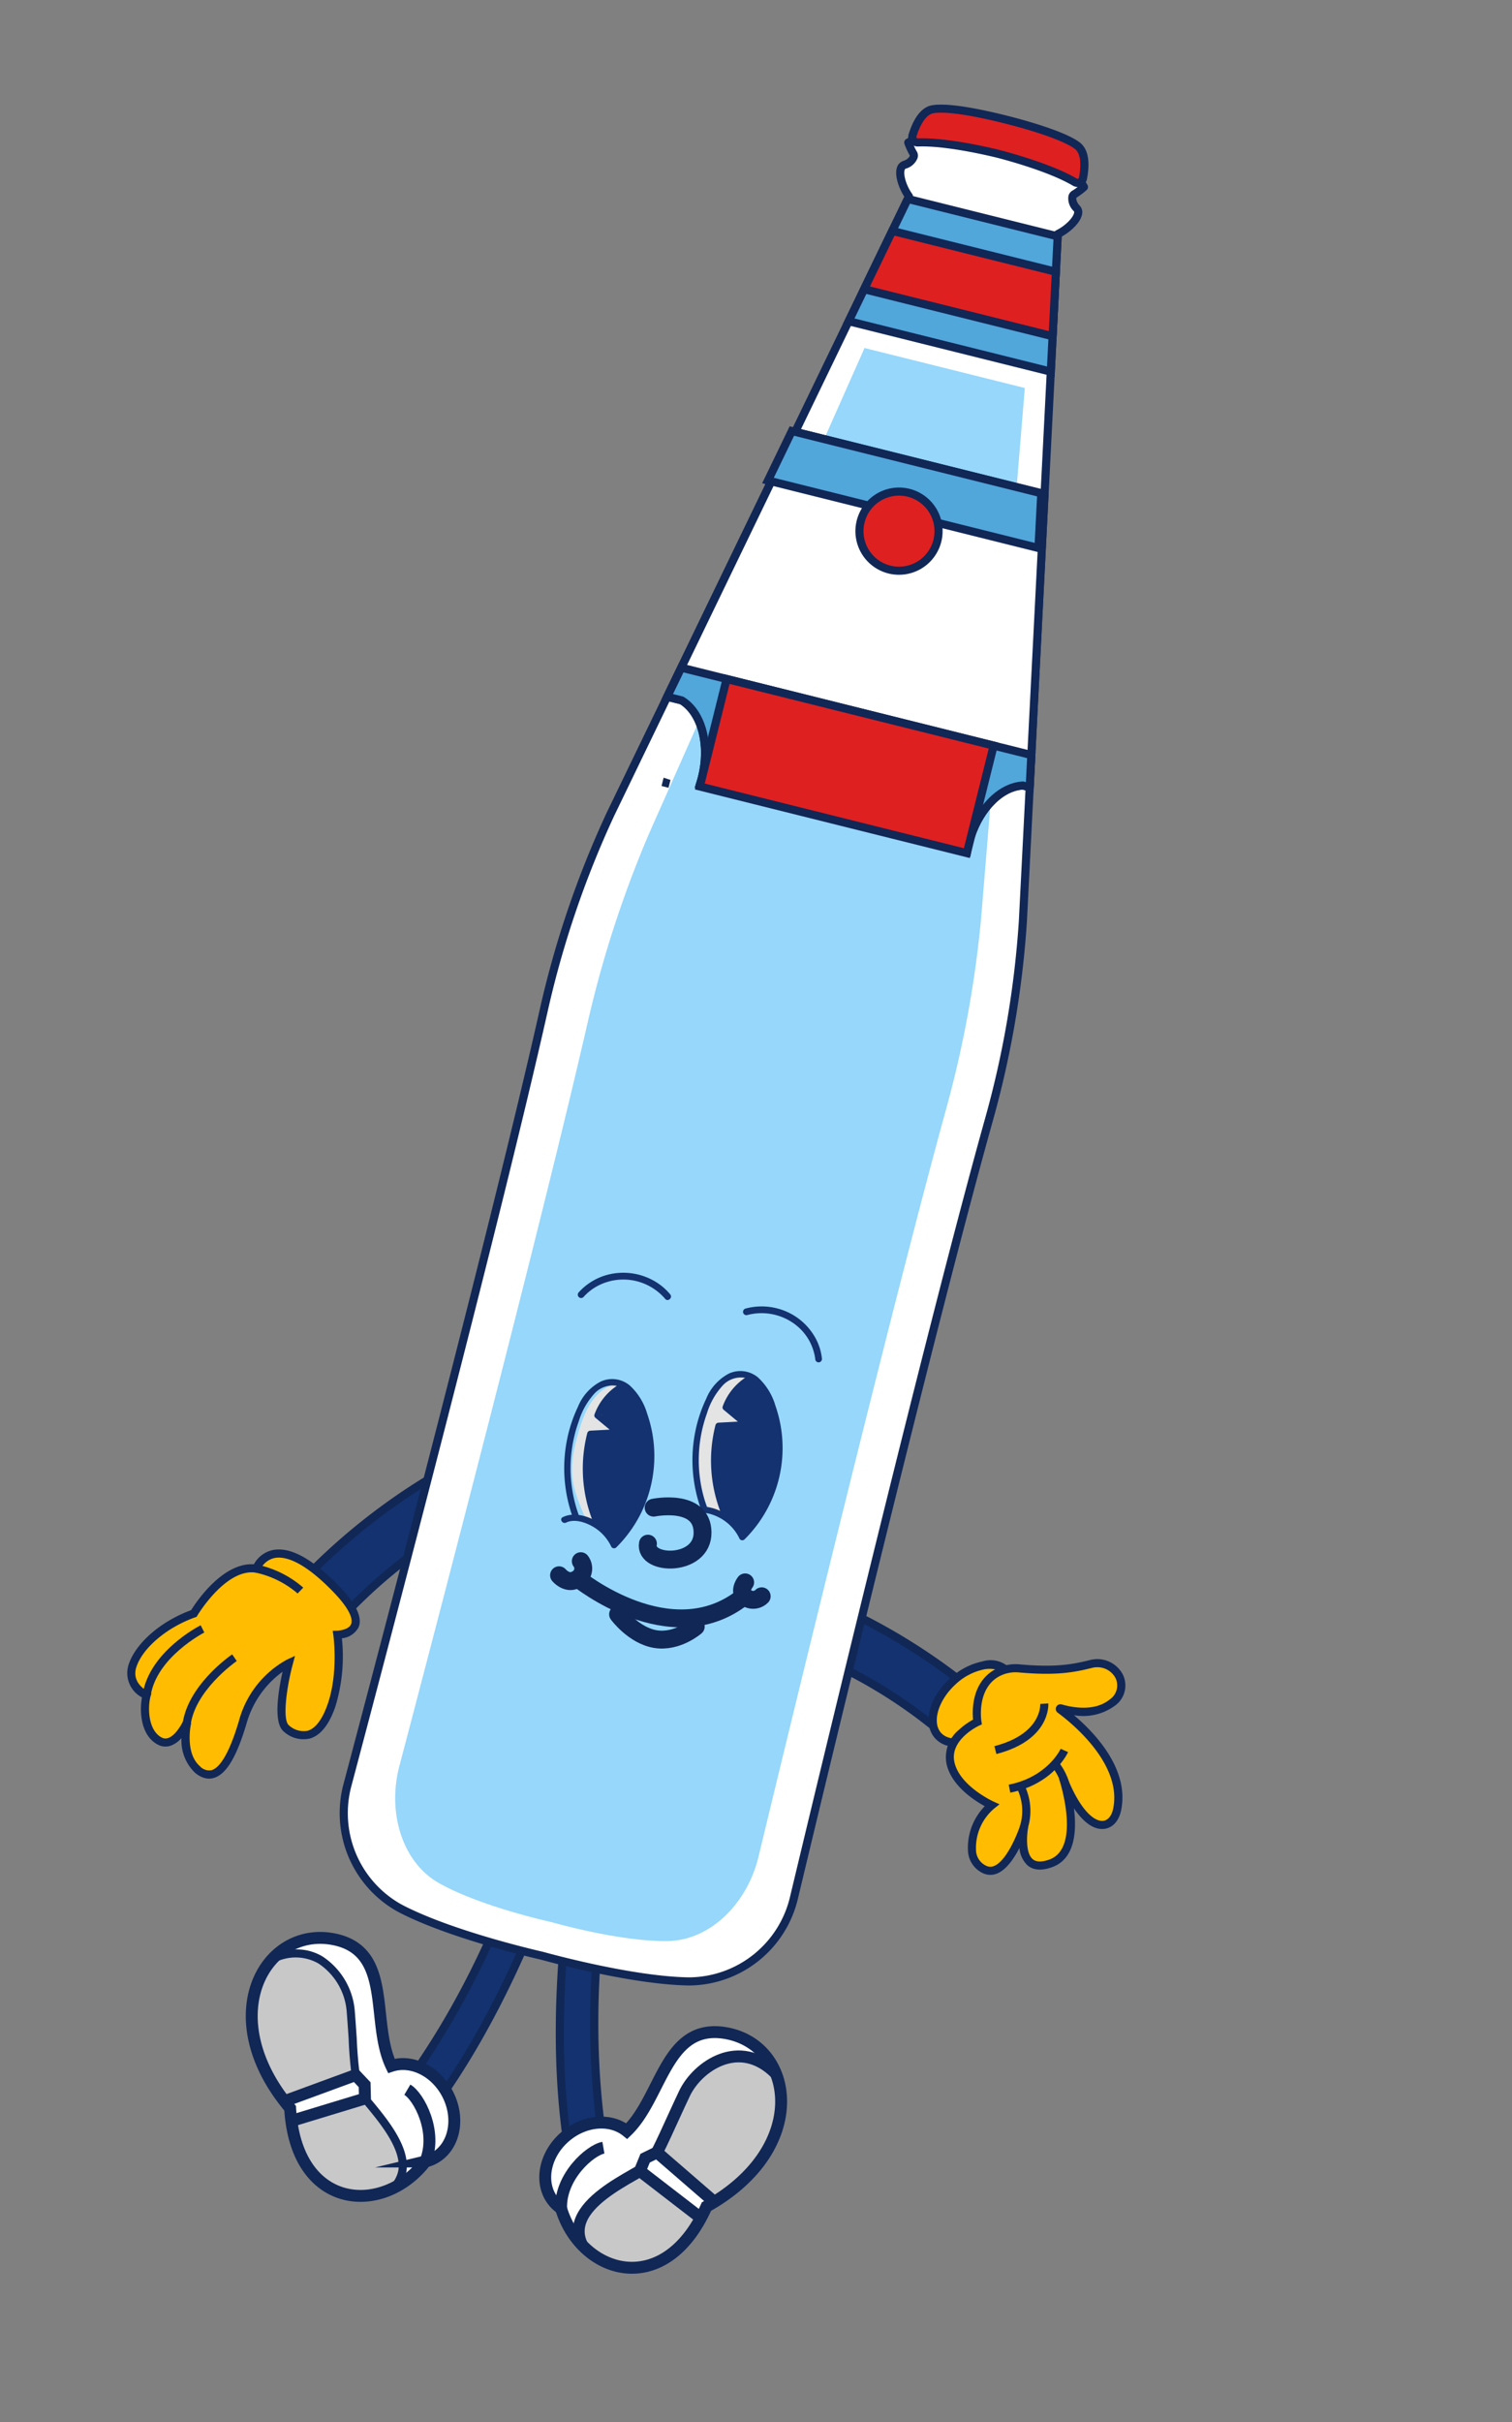 <svg xmlns="http://www.w3.org/2000/svg" xmlns:xlink="http://www.w3.org/1999/xlink" width="253.888" height="406.455" viewBox="0 0 253.888 406.455"><rect x="0" y="0" width="253.888" height="406.455" fill="#808080" stroke="none"/><defs><clipPath id="clip-path"><rect id="Rectangle_261" data-name="Rectangle 261" width="167.638" height="377.101" fill="none"></rect></clipPath><clipPath id="clip-path-2"><path id="Trac&#xE9;_4024" data-name="Trac&#xE9; 4024" d="M218.9,713.745c-10.213.768-7.72,12.991-12.119,19.975-3.161-1.473-7.362-.077-9.835,3.438-2.722,3.87-2.32,8.841.9,11.105a6,6,0,0,0,1.371.718c5.932,9.931,20.613,10.763,23.61-6.212,14.288-13.41,8.133-29.058-3.013-29.058q-.451,0-.912.034" transform="translate(-195.144 -713.711)" fill="none"></path></clipPath><clipPath id="clip-path-4"><path id="Trac&#xE9;_4033" data-name="Trac&#xE9; 4033" d="M85.37,715.181c-11.728.61-16.517,17.485-.218,29.287,5.123,16.46,19.58,13.774,24.207,3.172a6,6,0,0,0,1.269-.886c2.905-2.653,2.675-7.636-.516-11.129-2.9-3.175-7.242-4.026-10.191-2.166-5.139-6.236-4.361-18.294-13.926-18.295-.2,0-.412.005-.625.017" transform="translate(-74.667 -715.164)" fill="none"></path></clipPath></defs><g id="Groupe_1986" data-name="Groupe 1986" transform="translate(91.229) rotate(14)"><g id="Groupe_1814" data-name="Groupe 1814"><g id="Groupe_1813" data-name="Groupe 1813" clip-path="url(#clip-path)"><path id="Trac&#xE9;_4011" data-name="Trac&#xE9; 4011" d="M77.957,533.824h0a4.541,4.541,0,0,1,.268,6.966,85.176,85.176,0,0,0-18.556,24.088,4.54,4.54,0,1,1-8.019-4.256,103.929,103.929,0,0,1,20.414-26.5,4.552,4.552,0,0,1,5.894-.3" transform="translate(-27.93 -291.28)" fill="#13326f"></path><path id="Trac&#xE9;_4012" data-name="Trac&#xE9; 4012" d="M54.8,567.192a5.221,5.221,0,0,1-4.575-7.721A105.088,105.088,0,0,1,70.77,532.8a5.22,5.22,0,1,1,7.084,7.668,84.873,84.873,0,0,0-18.409,23.9,5.239,5.239,0,0,1-4.646,2.828m19.563-34.461a3.879,3.879,0,0,0-2.66,1.06A103.739,103.739,0,0,0,51.42,560.118a3.86,3.86,0,1,0,6.818,3.62,86.24,86.24,0,0,1,18.7-24.279,3.861,3.861,0,0,0-.226-5.924L77.13,533l-.415.539a3.848,3.848,0,0,0-2.353-.8" transform="translate(-27.104 -290.453)" fill="#112756"></path><path id="Trac&#xE9;_4013" data-name="Trac&#xE9; 4013" d="M284.427,570.091h0a4.465,4.465,0,0,1-6.512,2.1,83.022,83.022,0,0,0-27.7-11.14,4.457,4.457,0,1,1,1.892-8.71A102.044,102.044,0,0,1,282.58,564.6a4.469,4.469,0,0,1,1.847,5.491" transform="translate(-134.823 -301.857)" fill="#13326f"></path><path id="Trac&#xE9;_4014" data-name="Trac&#xE9; 4014" d="M279.477,572.734a5.2,5.2,0,0,1-2.739-.782A82.174,82.174,0,0,0,249.266,560.9a5.137,5.137,0,1,1,2.177-10.04,103.165,103.165,0,0,1,30.67,12.336,5.132,5.132,0,0,1-2.636,9.538m-29.185-20.643a3.776,3.776,0,0,0-.759,7.475,83.524,83.524,0,0,1,27.921,11.229,3.824,3.824,0,0,0,3.21.389,3.772,3.772,0,0,0,.746-6.823,101.793,101.793,0,0,0-30.267-12.174,3.858,3.858,0,0,0-.851-.1" transform="translate(-134.004 -301.036)" fill="#112756"></path><path id="Trac&#xE9;_4015" data-name="Trac&#xE9; 4015" d="M125.078,738.446l-.055-.019a2.84,2.84,0,0,1-1.6-4.051,133.658,133.658,0,0,0,14.437-43.294,2.845,2.845,0,1,1,5.618.9c-2.754,17.173-7.5,32.5-15.053,45.224a2.842,2.842,0,0,1-3.349,1.237" transform="translate(-67.275 -376.442)" fill="#13326f"></path><path id="Trac&#xE9;_4016" data-name="Trac&#xE9; 4016" d="M125.155,738.453a3.5,3.5,0,0,1-1.112-.181l-.056-.019a3.52,3.52,0,0,1-1.977-5.023c7.043-12.835,11.741-26.925,14.362-43.076a3.525,3.525,0,1,1,6.961,1.119c-2.948,18.383-7.9,33.254-15.14,45.463a3.536,3.536,0,0,1-3.038,1.717m-.68-1.471a2.173,2.173,0,0,0,2.548-.94c7.151-12.058,12.047-26.773,14.967-44.984a2.165,2.165,0,1,0-4.275-.686c-2.646,16.306-7.393,30.539-14.512,43.512a2.138,2.138,0,0,0-.115,1.81,2.17,2.17,0,0,0,1.333,1.269Z" transform="translate(-66.456 -375.623)" fill="#112756"></path><path id="Trac&#xE9;_4017" data-name="Trac&#xE9; 4017" d="M199.711,738.446l.055-.019a2.84,2.84,0,0,0,1.6-4.051,133.659,133.659,0,0,1-14.437-43.294,2.845,2.845,0,1,0-5.618.9c2.754,17.173,7.5,32.5,15.053,45.224a2.842,2.842,0,0,0,3.349,1.237" transform="translate(-99.086 -376.442)" fill="#13326f"></path><path id="Trac&#xE9;_4018" data-name="Trac&#xE9; 4018" d="M197.994,738.453a3.536,3.536,0,0,1-3.037-1.717c-7.24-12.208-12.192-27.079-15.14-45.463a3.525,3.525,0,1,1,6.961-1.119c2.621,16.15,7.319,30.24,14.362,43.076a3.52,3.52,0,0,1-1.977,5.023l-.056.019a3.513,3.513,0,0,1-1.112.181m-14.7-49.909a2.168,2.168,0,0,0-2.138,2.514c2.92,18.211,7.816,32.926,14.967,44.985a2.175,2.175,0,0,0,2.548.939h0l.056-.019a2.167,2.167,0,0,0,1.332-1.269,2.136,2.136,0,0,0-.115-1.81c-7.119-12.973-11.866-27.206-14.512-43.512a2.169,2.169,0,0,0-2.137-1.828" transform="translate(-98.265 -375.623)" fill="#112756"></path><path id="Trac&#xE9;_4019" data-name="Trac&#xE9; 4019" d="M196.949,737.158c2.473-3.516,6.674-4.911,9.835-3.438,4.4-6.983,1.906-19.207,12.119-19.975,11.711-.88,18.6,15.253,3.925,29.024-3,16.976-17.678,16.143-23.61,6.212a6,6,0,0,1-1.371-.718c-3.218-2.264-3.62-7.236-.9-11.1" transform="translate(-106.668 -390.122)" fill="#fff"></path></g></g><g id="Groupe_1816" data-name="Groupe 1816" transform="translate(88.476 323.588)"><g id="Groupe_1815" data-name="Groupe 1815" clip-path="url(#clip-path-2)"><path id="Trac&#xE9;_4020" data-name="Trac&#xE9; 4020" d="M238.053,721.988c-7.411-4.47-13.077,2.028-14.075,6.972s-1.9,10.688-2.65,12.708S207,752.516,214.386,758.731s20.161,10.289,20.161,10.289l15.619-38.828Z" transform="translate(-204.463 -717.417)" fill="#c8c8c8"></path><path id="Trac&#xE9;_4021" data-name="Trac&#xE9; 4021" d="M238.053,721.988c-7.411-4.47-13.077,2.028-14.075,6.972s-1.9,10.688-2.65,12.708S207,752.516,214.386,758.731s20.161,10.289,20.161,10.289l15.619-38.828-12.113-8.2" transform="translate(-204.463 -717.417)" fill="none" stroke="#112756" stroke-miterlimit="10" stroke-width="2"></path><path id="Trac&#xE9;_4022" data-name="Trac&#xE9; 4022" d="M243.327,768.951l-12.2-6.182-1.7,1.431-.33,2.292,12.866,5.629Z" transform="translate(-213.701 -740.526)" fill="#fff"></path><path id="Trac&#xE9;_4023" data-name="Trac&#xE9; 4023" d="M243.327,768.951l-12.2-6.182-1.7,1.431-.33,2.292,12.866,5.629Z" transform="translate(-213.701 -740.526)" fill="none" stroke="#112756" stroke-miterlimit="10" stroke-width="2"></path></g></g><g id="Groupe_1818" data-name="Groupe 1818"><g id="Groupe_1817" data-name="Groupe 1817" clip-path="url(#clip-path)"><path id="Trac&#xE9;_4025" data-name="Trac&#xE9; 4025" d="M196.949,737.158c2.473-3.516,6.674-4.911,9.835-3.438,4.4-6.983,1.906-19.207,12.119-19.975,11.711-.88,18.6,15.253,3.925,29.024-3,16.976-17.678,16.143-23.61,6.212a6,6,0,0,1-1.371-.718C194.63,746,194.227,741.028,196.949,737.158Z" transform="translate(-106.668 -390.122)" fill="none" stroke="#112756" stroke-miterlimit="10" stroke-width="2"></path><path id="Trac&#xE9;_4026" data-name="Trac&#xE9; 4026" d="M203.739,777.509c-1.464-5.177,2.379-10.7,4.43-11.608" transform="translate(-111.189 -418.65)" fill="#fff"></path><path id="Trac&#xE9;_4027" data-name="Trac&#xE9; 4027" d="M203.739,777.509c-1.464-5.177,2.379-10.7,4.43-11.608" transform="translate(-111.189 -418.65)" fill="none" stroke="#112756" stroke-miterlimit="10" stroke-width="2"></path><path id="Trac&#xE9;_4028" data-name="Trac&#xE9; 4028" d="M110.113,735.624c-2.9-3.174-7.242-4.026-10.191-2.165-5.248-6.369-4.324-18.811-14.552-18.278-11.728.61-16.517,17.485-.218,29.287,5.122,16.46,19.58,13.774,24.206,3.172a5.972,5.972,0,0,0,1.269-.886c2.905-2.653,2.675-7.636-.515-11.129" transform="translate(-40.814 -390.917)" fill="#fff"></path></g></g><g id="Groupe_1820" data-name="Groupe 1820" transform="translate(33.853 324.247)"><g id="Groupe_1819" data-name="Groupe 1819" clip-path="url(#clip-path-4)"><path id="Trac&#xE9;_4029" data-name="Trac&#xE9; 4029" d="M64.8,725.258c6.785-5.372,13.229.355,14.845,5.133s3.233,10.362,4.238,12.271,15.587,8.946,9.047,16.046-18.695,12.76-18.695,12.76L53.821,734.93Z" transform="translate(-63.273 -719.497)" fill="#c8c8c8"></path><path id="Trac&#xE9;_4030" data-name="Trac&#xE9; 4030" d="M72.909,771.533,51.922,733.965l11.415-10.058c3.4-2.689,6.483-2.551,8.475-1.961a12.117,12.117,0,0,1,7.436,7.409c.506,1.5,1.011,3.067,1.5,4.586a67.922,67.922,0,0,0,2.7,7.586,14.407,14.407,0,0,0,2.364,1.94c3.2,2.359,8.023,5.925,8.417,10.049a6.147,6.147,0,0,1-1.834,4.835c-6.555,7.117-18.407,12.681-18.909,12.915ZM53.645,734.26l19.831,35.5c2.465-1.211,12.34-6.278,17.913-12.329a4.784,4.784,0,0,0,1.481-3.784c-.336-3.52-4.871-6.868-7.871-9.084-1.609-1.187-2.461-1.833-2.76-2.4a66.226,66.226,0,0,1-2.787-7.8c-.486-1.514-.99-3.079-1.493-4.567a10.678,10.678,0,0,0-6.533-6.541,7.725,7.725,0,0,0-7.231,1.712Z" transform="translate(-62.235 -718.679)" fill="#112756"></path><path id="Trac&#xE9;_4031" data-name="Trac&#xE9; 4031" d="M93.368,769.7l11.318-7.678,1.872,1.2.618,2.232-12.049,7.213Z" transform="translate(-84.889 -740.775)" fill="#fff"></path><path id="Trac&#xE9;_4032" data-name="Trac&#xE9; 4032" d="M93.368,769.7l11.318-7.678,1.872,1.2.618,2.232-12.049,7.213Z" transform="translate(-84.889 -740.775)" fill="none" stroke="#112756" stroke-miterlimit="10" stroke-width="2"></path></g></g><g id="Groupe_1822" data-name="Groupe 1822"><g id="Groupe_1821" data-name="Groupe 1821" clip-path="url(#clip-path)"><path id="Trac&#xE9;_4034" data-name="Trac&#xE9; 4034" d="M110.113,735.624c-2.9-3.174-7.242-4.026-10.191-2.165-5.248-6.369-4.324-18.811-14.552-18.278-11.728.61-16.517,17.485-.218,29.287,5.122,16.46,19.58,13.774,24.206,3.172a5.972,5.972,0,0,0,1.269-.886C113.533,744.1,113.3,739.117,110.113,735.624Z" transform="translate(-40.814 -390.917)" fill="none" stroke="#112756" stroke-miterlimit="10" stroke-width="2"></path><path id="Trac&#xE9;_4035" data-name="Trac&#xE9; 4035" d="M144.112,773.586c.8-5.321-3.716-10.317-5.864-10.953" transform="translate(-75.568 -416.864)" fill="#fff"></path><path id="Trac&#xE9;_4036" data-name="Trac&#xE9; 4036" d="M144.112,773.586c.8-5.321-3.716-10.317-5.864-10.953" transform="translate(-75.568 -416.864)" fill="none" stroke="#112756" stroke-miterlimit="10" stroke-width="2"></path><path id="Trac&#xE9;_4037" data-name="Trac&#xE9; 4037" d="M142.222,22.722c1.83-1.528,3.215-4.207,2.052-4.946s-1.405-1.844-.975-2.211A12.77,12.77,0,0,0,144.576,14c-4.71-4.752-13.016-3.945-15.2-3.635-2.186-.325-10.487-1.185-15.228,3.537a12.79,12.79,0,0,0,1.267,1.577c.428.37.18,1.473-.988,2.205s.2,3.409,2.024,4.949L92.9,135.31a162.376,162.376,0,0,0-2.917,34.729c.841,35.839-.172,110.33-.53,133.918a18.286,18.286,0,0,0,13.323,18.022c.267.071.538.139.813.2,8.806,1.986,21.694,1.873,24.463,1.824,2.77.068,15.656.263,24.474-1.667q.413-.09.815-.2a18.285,18.285,0,0,0,13.432-17.949c-.227-23.716-.838-99.035.188-134.615a162.006,162.006,0,0,0-2.533-33.541Z" transform="translate(-48.896 -5.512)" fill="#fff"></path><path id="Trac&#xE9;_4038" data-name="Trac&#xE9; 4038" d="M130.69,323.9c-1.634,0-2.86-.024-3.473-.039-2.518.045-15.671.173-24.6-1.84q-.428-.1-.84-.208a18.9,18.9,0,0,1-13.827-18.688c.338-22.314,1.374-97.917.53-133.892a163.35,163.35,0,0,1,2.929-34.875L114.881,22.053c-1.279-1.2-2.484-3.066-2.385-4.46a1.63,1.63,0,0,1,.745-1.311c.728-.457.881-1,.866-1.149a12.973,12.973,0,0,1-1.341-1.668.68.68,0,0,1,.079-.87c4.859-4.842,13.128-4.113,15.709-3.743,2.583-.354,10.855-1.03,15.685,3.844a.68.68,0,0,1,.073.87,12.89,12.89,0,0,1-1.352,1.66c-.015.153.134.694.858,1.154a1.634,1.634,0,0,1,.738,1.319c.091,1.4-1.127,3.264-2.412,4.454l22.134,112.93a163.044,163.044,0,0,1,2.545,33.692c-1.03,35.716-.4,112.045-.188,134.588a18.9,18.9,0,0,1-13.94,18.614q-.415.108-.841.2c-6.788,1.485-16.007,1.721-21.164,1.721m-3.468-1.4c2.547.063,15.556.272,24.342-1.652q.4-.087.787-.189a17.537,17.537,0,0,0,12.925-17.285c-.216-22.549-.842-98.9.188-134.641a161.659,161.659,0,0,0-2.522-33.4L140.735,22.03a.68.68,0,0,1,.231-.652c1.379-1.151,2.284-2.817,2.233-3.592-.013-.2-.079-.238-.111-.258A2.961,2.961,0,0,1,141.6,15.37a1.352,1.352,0,0,1,.434-1.145,7.87,7.87,0,0,0,.817-.97c-4.506-4.045-11.971-3.36-14.207-3.043a.7.7,0,0,1-.195,0c-2.235-.33-9.7-1.064-14.227,2.952a7.847,7.847,0,0,0,.811.975,1.354,1.354,0,0,1,.427,1.149,2.959,2.959,0,0,1-1.5,2.147c-.032.02-.1.061-.112.255-.054.77.841,2.438,2.213,3.6a.681.681,0,0,1,.227.658L92.746,134.627a162.023,162.023,0,0,0-2.9,34.574c.845,36-.192,111.624-.53,133.945a17.542,17.542,0,0,0,12.82,17.354q.387.1.787.194c8.773,1.979,21.781,1.852,24.3,1.806" transform="translate(-48.076 -4.69)" fill="#112756"></path><path id="Trac&#xE9;_4039" data-name="Trac&#xE9; 4039" d="M173.475,61.1,169.1,38.794H143.155L138.493,61.1Z" transform="translate(-75.702 -21.205)" fill="#51a6da"></path><path id="Trac&#xE9;_4040" data-name="Trac&#xE9; 4040" d="M173.293,60.964H136.648l4.946-23.67h27.06ZM138.321,59.6h33.319l-4.106-20.949H142.7Z" transform="translate(-74.693 -20.385)" fill="#112756"></path><path id="Trac&#xE9;_4041" data-name="Trac&#xE9; 4041" d="M152.364,96.2H124.627l-15.364,87.628a185.894,185.894,0,0,0-2.364,33.389c.659,34.454-.194,106.068-.493,128.745-.105,8,4.243,15.246,10.708,17.319q.322.1.654.193c7.082,1.905,17.448,1.79,19.677,1.741,2.228.064,12.593.245,19.687-1.615q.333-.088.655-.189c6.481-2.034,10.874-9.258,10.813-17.263-.171-22.8-.624-95.208.219-129.414a185.47,185.47,0,0,0-2.02-32.244Z" transform="translate(-58.162 -52.585)" fill="#96d7fb"></path><path id="Trac&#xE9;_4042" data-name="Trac&#xE9; 4042" d="M172.09,2.854c-2.1-.923-7.33-1.337-12.5-1.354-5.7-.018-10.4.365-12.509,1.274-1.757.759-2.177,3.444-2.266,5.093a.913.913,0,0,0,1.162.932c4.417-1.287,11.667-1.4,13.594-1.41,1.926.019,9.176.181,13.584,1.5a.913.913,0,0,0,1.167-.924c-.078-1.649-.481-4.337-2.232-5.107" transform="translate(-79.156 -0.82)" fill="#df2020"></path><path id="Trac&#xE9;_4043" data-name="Trac&#xE9; 4043" d="M172.591,8.783a1.565,1.565,0,0,1-.451-.066c-4.288-1.28-11.338-1.447-13.4-1.468-2.049.008-9.1.13-13.4,1.382a1.593,1.593,0,0,1-2.031-1.621c.113-2.114.669-4.815,2.675-5.681C148.592.206,154.37-.013,158.771,0c2.26.007,9.86.131,12.772,1.411,2,.879,2.538,3.584,2.638,5.7a1.607,1.607,0,0,1-.613,1.338,1.589,1.589,0,0,1-.978.336M158.748,5.889c2.113.021,9.323.195,13.781,1.525a.214.214,0,0,0,.2-.039.234.234,0,0,0,.092-.2c-.053-1.14-.34-3.862-1.826-4.517-1.776-.781-6.462-1.278-12.229-1.3-6.029-.024-10.375.413-12.237,1.218-1.491.645-1.795,3.366-1.856,4.505a.235.235,0,0,0,.091.2.214.214,0,0,0,.2.04c4.469-1.3,11.679-1.429,13.782-1.437" transform="translate(-78.337 0)" fill="#112756"></path><path id="Trac&#xE9;_4044" data-name="Trac&#xE9; 4044" d="M114.364,270.148h.531c-.18,0-.355-.014-.531-.027Z" transform="translate(-62.513 -147.651)" fill="#13326f"></path><path id="Trac&#xE9;_4045" data-name="Trac&#xE9; 4045" d="M114.075,269.945h-1.211v-1.438l.73.053c.18.014.33.025.481.025v.653h.149l-.149.006Z" transform="translate(-61.693 -146.769)" fill="#112756"></path><path id="Trac&#xE9;_4046" data-name="Trac&#xE9; 4046" d="M160.169,132.52H117.013l-10.1,48.337h2.5c3.678,1.153,6.437,5.946,6.437,11.686,0,.449-.02.891-.053,1.328h46.266c-.033-.437-.055-.878-.055-1.328,0-5.748,2.767-10.543,6.454-11.686h1.178Z" transform="translate(-58.439 -72.437)" fill="#fff"></path><path id="Trac&#xE9;_4047" data-name="Trac&#xE9; 4047" d="M161.246,193.731H114.979A.679.679,0,0,1,114.3,193c.034-.456.051-.874.051-1.277,0-5.264-2.46-9.868-5.864-11.006h-2.4a.68.68,0,0,1-.666-.819l10.1-48.337a.68.68,0,0,1,.666-.541h43.157a.68.68,0,0,1,.667.549l9.474,48.337a.68.68,0,0,1-.667.811h-1.071c-3.413,1.129-5.88,5.734-5.88,11.006,0,.387.018.8.053,1.277a.679.679,0,0,1-.677.731m-45.546-1.36h44.824c-.009-.225-.014-.44-.014-.648,0-6,2.851-11.07,6.933-12.336a.669.669,0,0,1,.2-.03H168l-9.207-46.977H116.745l-9.816,46.977H108.6a.685.685,0,0,1,.2.031c4.071,1.276,6.914,6.348,6.914,12.335,0,.212,0,.427-.013.648" transform="translate(-57.619 -71.617)" fill="#112756"></path><path id="Trac&#xE9;_4048" data-name="Trac&#xE9; 4048" d="M125.646,132.52l-1.887,9.03h46.813l-1.77-9.03Z" transform="translate(-67.648 -72.437)" fill="#51a6da"></path><path id="Trac&#xE9;_4049" data-name="Trac&#xE9; 4049" d="M170.389,141.409H121.913l2.171-10.39h44.268Zm-46.8-1.36h45.15l-1.5-7.67H125.189Z" transform="translate(-66.639 -71.616)" fill="#112756"></path><path id="Trac&#xE9;_4050" data-name="Trac&#xE9; 4050" d="M106.912,232.729h2.5c3.678,1.153,6.437,5.946,6.437,11.686,0,.449-.02.891-.053,1.328h46.266c-.033-.437-.055-.879-.055-1.328,0-5.748,2.768-10.543,6.454-11.686h1.178l-1.041-5.312h-60.58Z" transform="translate(-58.439 -124.309)" fill="#51a6da"></path><path id="Trac&#xE9;_4051" data-name="Trac&#xE9; 4051" d="M161.789,245.6H114.056l.056-.731c.034-.456.051-.874.051-1.277,0-5.264-2.46-9.868-5.864-11.006h-3.234l1.395-6.672h61.692l1.308,6.672h-1.9c-3.413,1.129-5.88,5.734-5.88,11.006,0,.387.018.8.053,1.277Zm-46.279-1.36h44.824c-.009-.225-.014-.44-.014-.648,0-6,2.851-11.07,6.933-12.336l.1-.03h.455l-.775-3.952H107.565l-.826,3.952h1.771l.1.031c4.071,1.276,6.914,6.348,6.914,12.335,0,.212,0,.427-.013.648" transform="translate(-57.43 -123.489)" fill="#112756"></path><path id="Trac&#xE9;_4052" data-name="Trac&#xE9; 4052" d="M174.019,150.875a6.64,6.64,0,1,1-6.64-6.64,6.64,6.64,0,0,1,6.64,6.64" transform="translate(-87.862 -78.84)" fill="#df2020"></path><path id="Trac&#xE9;_4053" data-name="Trac&#xE9; 4053" d="M166.559,157.375a7.32,7.32,0,1,1,7.32-7.32,7.328,7.328,0,0,1-7.32,7.32m0-13.28a5.96,5.96,0,1,0,5.96,5.96,5.966,5.966,0,0,0-5.96-5.96" transform="translate(-87.042 -78.021)" fill="#112756"></path><path id="Trac&#xE9;_4054" data-name="Trac&#xE9; 4054" d="M173.8,62.3,171.72,51.682H143.406L141.186,62.3Z" transform="translate(-77.174 -28.25)" fill="#df2020"></path><path id="Trac&#xE9;_4055" data-name="Trac&#xE9; 4055" d="M173.62,62.165H139.341l2.5-11.984h29.426ZM141.014,60.8h30.953l-1.815-9.264h-27.2Z" transform="translate(-76.165 -27.43)" fill="#112756"></path><rect id="Rectangle_263" data-name="Rectangle 263" width="46.213" height="18.591" transform="translate(57.429 103.108)" fill="#df2020"></rect><path id="Trac&#xE9;_4056" data-name="Trac&#xE9; 4056" d="M172.739,245.869H125.166V225.917h47.573Zm-46.213-1.36h44.852V227.277H126.526Z" transform="translate(-68.417 -123.489)" fill="#112756"></path><path id="Trac&#xE9;_4057" data-name="Trac&#xE9; 4057" d="M202.929,455.712a8.67,8.67,0,0,0-3.862-4.492,9.338,9.338,0,0,0-9.074.018.569.569,0,0,1-.749-.278.577.577,0,0,1,.278-.749A10.413,10.413,0,0,1,196,449.022a10.213,10.213,0,0,1,5.98,3.069,9.158,9.158,0,0,1,1.972,3.15.58.58,0,0,1-.278.749.571.571,0,0,1-.749-.279" transform="translate(-103.415 -245.386)" fill="#13326f"></path><path id="Trac&#xE9;_4058" data-name="Trac&#xE9; 4058" d="M142.71,452.085a9.24,9.24,0,0,0-11.376.5,8.642,8.642,0,0,0-2.02,2.548.569.569,0,0,1-.786.147.579.579,0,0,1-.147-.786,9.953,9.953,0,0,1,4.614-4.317,10.455,10.455,0,0,1,6.837-.654,9.736,9.736,0,0,1,3.517,1.627c.583.432-.051,1.368-.638.934" transform="translate(-70.126 -245.554)" fill="#13326f"></path><path id="Trac&#xE9;_4059" data-name="Trac&#xE9; 4059" d="M189.028,475.342c-3.419,1.322-4.5,4.9-4.743,8.254-.262,3.618-.285,7.35,1.447,10.641a23.627,23.627,0,0,0,1.532,2.468c.31.447.634.883.965,1.314a1.742,1.742,0,0,0,.637.6,6.421,6.421,0,0,0,.827.273,1.08,1.08,0,0,0,1.206-1.57c-1.445-2.5-3.5-5.051-3.644-8.055a26.792,26.792,0,0,1,.565-4.5,15.519,15.519,0,0,1,.693-4.316l-1.952-.823a4.134,4.134,0,0,0,.348,3.215,2.492,2.492,0,0,0,1.148.926,2.586,2.586,0,0,0,.759.153.924.924,0,0,0,.253.01c.119-.032-.037.1-.2-.107q-.137-.235-.275-.47l.034.1.746-1.314a7.833,7.833,0,0,1-1.652.328l1.03.784a4.831,4.831,0,0,1,.358-3.385,9.266,9.266,0,0,0,1.724-2.888c.3-1.339-1.756-1.911-2.06-.568-.256,1.132-1.332,1.885-1.808,2.923a7.873,7.873,0,0,0-.274,4.484,1.064,1.064,0,0,0,1.031.784,10.538,10.538,0,0,0,2.222-.4,1.082,1.082,0,0,0,.746-1.315,1.443,1.443,0,0,0-.926-.977,6.46,6.46,0,0,0-1-.128c.261.046.028.038-.023-.063a1.518,1.518,0,0,1-.168-.31,2.767,2.767,0,0,1,.056-1.214,1.08,1.08,0,0,0-.618-1.26,1.057,1.057,0,0,0-1.334.437,16.111,16.111,0,0,0-.933,4.921,33.509,33.509,0,0,0-.617,4.971c.171,3.453,2.271,6.253,3.936,9.134l1.206-1.57-.7-.219.47.275a19.27,19.27,0,0,1-2.967-4.829,15,15,0,0,1-.769-5.593,20.9,20.9,0,0,1,.6-5.7,5.028,5.028,0,0,1,2.7-3.355,1.1,1.1,0,0,0,.746-1.314,1.076,1.076,0,0,0-1.314-.746" transform="translate(-100.66 -259.81)" fill="#e4e4e4"></path><path id="Trac&#xE9;_4060" data-name="Trac&#xE9; 4060" d="M194.764,478.749a10.4,10.4,0,0,0-3.983-3.88,4.615,4.615,0,0,0-4.876.543,8.246,8.246,0,0,0-2.688,5.03,23.426,23.426,0,0,0-.44,5.906,24.356,24.356,0,0,0,3.833,11.927,4.27,4.27,0,0,0-1.385.76c-.53.44.231,1.192.756.757,1.2-1,3.128-.842,4.534-.436a7.686,7.686,0,0,1,3.82,2.53.535.535,0,0,0,.756,0,.556.556,0,0,0,.082-.105,21.569,21.569,0,0,0-.41-23.03m-7.038,19.282a23.153,23.153,0,0,1-3.795-15.239,12.231,12.231,0,0,1,1.492-5.282,4.144,4.144,0,0,1,3.273-2.047,9.794,9.794,0,0,0-2.483,5.594.517.517,0,0,0,.265.462c.944.453,1.884.91,2.829,1.363-1.039.321-2.077.637-3.116.957a.551.551,0,0,0-.393.517,24.017,24.017,0,0,0,4.244,13.786,7.668,7.668,0,0,0-2.316-.111m6.9,2.577a8.568,8.568,0,0,0-2.868-1.945.141.141,0,0,0-.03-.047,22.623,22.623,0,0,1-4.854-13.867q2.013-.622,4.03-1.24a.543.543,0,0,0,.128-.978q-1.853-.9-3.709-1.791a8.68,8.68,0,0,1,2.65-5.055,8.133,8.133,0,0,1,3.564,3.154,20.274,20.274,0,0,1,1.09,21.769" transform="translate(-99.891 -259.318)" fill="#13326f"></path><path id="Trac&#xE9;_4061" data-name="Trac&#xE9; 4061" d="M194.285,476.03l-1.759,1.705-.852,1.99-.525,1.955.987.852,2.183,1.151a7.83,7.83,0,0,1-.975.8c-.107,0-2.2.746-2.2.746l-.576,1.208.782,4.547,1.776,4.822,1.672,3.384,1.7,1.364,2.344,1.562.889-1.121,1.814-4.257.495-2.758v-3.993l-.495-3.3-.784-2.842-1.457-2.7-1.989-2.806-1.563-1.492Z" transform="translate(-104.169 -260.203)" fill="#13326f"></path><path id="Trac&#xE9;_4062" data-name="Trac&#xE9; 4062" d="M145.667,489.709c-3.419,1.322-4.5,4.9-4.743,8.254-.263,3.618-.285,7.35,1.447,10.641a23.675,23.675,0,0,0,1.532,2.468c.31.446.634.882.965,1.313a1.742,1.742,0,0,0,.637.6,6.384,6.384,0,0,0,.828.273,1.08,1.08,0,0,0,1.206-1.57c-1.445-2.5-3.5-5.051-3.644-8.055a26.79,26.79,0,0,1,.565-4.5,15.521,15.521,0,0,1,.693-4.316L143.2,494a4.135,4.135,0,0,0,.348,3.215,2.492,2.492,0,0,0,1.148.926,2.584,2.584,0,0,0,.759.153.924.924,0,0,0,.253.01c.119-.032-.037.1-.2-.107q-.137-.235-.275-.47l.034.1.746-1.314a7.829,7.829,0,0,1-1.652.328l1.03.784a4.831,4.831,0,0,1,.358-3.385,9.266,9.266,0,0,0,1.724-2.888c.3-1.339-1.756-1.911-2.06-.568-.256,1.132-1.332,1.885-1.808,2.923a7.873,7.873,0,0,0-.274,4.484,1.064,1.064,0,0,0,1.031.784,10.538,10.538,0,0,0,2.222-.4,1.082,1.082,0,0,0,.746-1.315,1.442,1.442,0,0,0-.926-.977,6.456,6.456,0,0,0-1-.128c.261.046.028.038-.023-.063a1.542,1.542,0,0,1-.168-.31,2.767,2.767,0,0,1,.056-1.214,1.08,1.08,0,0,0-.618-1.26,1.057,1.057,0,0,0-1.334.437,16.113,16.113,0,0,0-.933,4.921,33.512,33.512,0,0,0-.617,4.971c.171,3.452,2.271,6.253,3.936,9.134l1.206-1.57-.7-.219.47.275a19.269,19.269,0,0,1-2.967-4.829,15,15,0,0,1-.769-5.593,20.9,20.9,0,0,1,.6-5.7,5.028,5.028,0,0,1,2.7-3.355,1.1,1.1,0,0,0,.746-1.314,1.076,1.076,0,0,0-1.314-.746" transform="translate(-76.959 -267.663)" fill="#e4e4e4"></path><path id="Trac&#xE9;_4063" data-name="Trac&#xE9; 4063" d="M149.4,493.117a10.4,10.4,0,0,0-3.983-3.88,4.614,4.614,0,0,0-4.876.543,8.246,8.246,0,0,0-2.688,5.03,23.427,23.427,0,0,0-.44,5.906,24.356,24.356,0,0,0,3.833,11.927,4.27,4.27,0,0,0-1.385.76c-.53.44.231,1.192.756.757,1.2-1,3.128-.842,4.534-.436a7.686,7.686,0,0,1,3.82,2.53.535.535,0,0,0,.756,0,.554.554,0,0,0,.082-.105,21.569,21.569,0,0,0-.41-23.03M142.366,512.4a23.153,23.153,0,0,1-3.795-15.239,12.23,12.23,0,0,1,1.492-5.282,4.144,4.144,0,0,1,3.273-2.047,9.794,9.794,0,0,0-2.483,5.594.517.517,0,0,0,.265.462c.944.453,1.884.91,2.829,1.363-1.039.321-2.077.637-3.116.957a.551.551,0,0,0-.393.517,24.017,24.017,0,0,0,4.244,13.786,7.668,7.668,0,0,0-2.316-.111m6.9,2.577a8.569,8.569,0,0,0-2.868-1.945.141.141,0,0,0-.03-.047,22.625,22.625,0,0,1-4.854-13.867q2.013-.622,4.03-1.24a.543.543,0,0,0,.128-.978q-1.853-.9-3.709-1.791a8.68,8.68,0,0,1,2.65-5.055,8.132,8.132,0,0,1,3.564,3.154,20.274,20.274,0,0,1,1.09,21.769" transform="translate(-75.096 -267.172)" fill="#13326f"></path><path id="Trac&#xE9;_4064" data-name="Trac&#xE9; 4064" d="M148.925,489.4l-1.759,1.705-.852,1.99-.525,1.954.987.852,2.183,1.151a7.879,7.879,0,0,1-.975.8c-.107,0-2.2.746-2.2.746l-.576,1.208.782,4.547,1.776,4.822,1.672,3.385,1.7,1.364,2.344,1.562.889-1.121,1.814-4.257.495-2.758v-3.993l-.495-3.3-.784-2.842-1.457-2.7-1.989-2.806-1.563-1.492Z" transform="translate(-79.375 -267.51)" fill="#13326f"></path><path id="Trac&#xE9;_4065" data-name="Trac&#xE9; 4065" d="M174.64,530.186s7.522-3.6,8.977,2.054-8.207,7.821-8.445,4.039" transform="translate(-95.46 -289.19)" fill="none" stroke="#112756" stroke-linecap="round" stroke-linejoin="round" stroke-width="3"></path><path id="Trac&#xE9;_4066" data-name="Trac&#xE9; 4066" d="M153.847,559.378s18.138,8.508,27.6-3.675" transform="translate(-84.095 -303.754)" fill="none" stroke="#112756" stroke-linecap="round" stroke-linejoin="round" stroke-width="3"></path><path id="Trac&#xE9;_4067" data-name="Trac&#xE9; 4067" d="M149.675,557.3a2.042,2.042,0,0,1-.105,3.253c-1.249,1.094-2.865-.08-2.865-.08" transform="translate(-80.19 -304.628)" fill="none" stroke="#112756" stroke-linecap="round" stroke-linejoin="round" stroke-width="3"></path><path id="Trac&#xE9;_4068" data-name="Trac&#xE9; 4068" d="M213.951,550.181s-.862,1.919.822,2.45a2.019,2.019,0,0,0,2.438-.859" transform="translate(-116.827 -300.735)" fill="none" stroke="#112756" stroke-linecap="round" stroke-linejoin="round" stroke-width="3"></path><path id="Trac&#xE9;_4069" data-name="Trac&#xE9; 4069" d="M171.414,571.62s3.419,2.839,7.115,2.523,6.04-3.682,6.04-3.682" transform="translate(-93.697 -311.821)" fill="none" stroke="#112756" stroke-linecap="round" stroke-linejoin="round" stroke-width="3"></path><path id="Trac&#xE9;_4070" data-name="Trac&#xE9; 4070" d="M295.281,571.311c-2.33-1.533-2.269-5.742.138-9.4s6.248-5.382,8.578-3.849,2.269,5.742-.138,9.4-6.248,5.382-8.578,3.848" transform="translate(-160.47 -304.737)" fill="#ffbc00"></path><path id="Trac&#xE9;_4071" data-name="Trac&#xE9; 4071" d="M296.43,571.737a4.234,4.234,0,0,1-2.362-.682c-2.685-1.766-2.71-6.309-.057-10.343a11.244,11.244,0,0,1,4.607-4.118,4.577,4.577,0,0,1,6.926,4.557,11.238,11.238,0,0,1-1.957,5.861c-1.959,2.977-4.751,4.725-7.158,4.725m4.757-14.38a4.968,4.968,0,0,0-2.012.479,9.87,9.87,0,0,0-4.028,3.624c-2.159,3.283-2.311,7.157-.332,8.459s5.476-.37,7.636-3.654a9.871,9.871,0,0,0,1.733-5.134,3.718,3.718,0,0,0-1.4-3.325,2.861,2.861,0,0,0-1.6-.449" transform="translate(-159.631 -303.913)" fill="#112756"></path><path id="Trac&#xE9;_4072" data-name="Trac&#xE9; 4072" d="M306.307,561.93s-2.383-5.437,1.208-8.788a6.557,6.557,0,0,1,3.472-1.638c6.06-.949,8.759-2.185,11.466-3.629,3.549-1.893,7.8,1.76,5.02,5.452-2.2,2.93-6.483,3.067-8.156,3a.105.105,0,0,0-.045.2c2.716,1.1,13.037,5.829,13.354,13.993.152,3.922-4.06,5.525-10.137-3.016,0,0,6.941,10.827,1.507,14.465s-5.831-5.036-5.831-5.036-.611,9.433-4.668,8.733-4.094-7.318-1.465-10.762c0,0-6.436-1.153-8.445-5.188s2.719-7.786,2.719-7.786" transform="translate(-165.673 -299.192)" fill="#ffbc00"></path><path id="Trac&#xE9;_4073" data-name="Trac&#xE9; 4073" d="M313.109,585.566a3.155,3.155,0,0,1-.544-.047,4.35,4.35,0,0,1-3.333-2.877,9.973,9.973,0,0,1,.871-8.112c-1.964-.514-6.279-1.99-7.942-5.328a5.934,5.934,0,0,1,.643-6.079,11.754,11.754,0,0,1,1.879-2.212c-.521-1.473-1.746-6.009,1.55-9.085a7.21,7.21,0,0,1,3.83-1.813c6-.939,8.646-2.167,11.251-3.557a4.843,4.843,0,0,1,5.936,1.021,4.165,4.165,0,0,1-.052,5.44,9,9,0,0,1-6.254,3.17c4.231,2.087,11.271,6.6,11.543,13.588.072,1.862-.709,3.254-2.089,3.725-1.58.539-3.551-.231-5.679-2.15,1.393,3.584,2.244,8.185-1.163,10.466-1.563,1.048-2.946,1.281-4.109.694a4.549,4.549,0,0,1-2-2.486c-.44,1.878-1.2,3.959-2.485,4.974a2.942,2.942,0,0,1-1.854.668m10.545-38.343a3.59,3.59,0,0,0-1.7.434c-2.717,1.449-5.471,2.729-11.681,3.7a5.855,5.855,0,0,0-3.114,1.464c-3.189,2.975-1.07,7.968-1.048,8.018l.207.478-.408.326c-.043.034-4.271,3.463-2.534,6.951,1.831,3.677,7.9,4.811,7.957,4.822l1.094.2-.675.884a8.653,8.653,0,0,0-1.258,7.646,2.965,2.965,0,0,0,2.3,2.033,1.577,1.577,0,0,0,1.325-.348c1.765-1.391,2.438-6.072,2.548-7.758l1.358.013c.055,1.164.528,4.353,2.035,5.113.692.349,1.613.143,2.738-.61,4.819-3.227-1.636-13.431-1.7-13.534l1.126-.761c3.572,5.019,6.337,6.3,7.735,5.821.779-.265,1.216-1.157,1.168-2.384-.306-7.866-10.825-12.533-12.93-13.389a.785.785,0,0,1,.326-1.513c1.615.068,5.588-.067,7.587-2.728a2.846,2.846,0,0,0,.106-3.737,3.415,3.415,0,0,0-2.564-1.14" transform="translate(-164.854 -298.375)" fill="#112756"></path><path id="Trac&#xE9;_4074" data-name="Trac&#xE9; 4074" d="M331.293,598.615a9.152,9.152,0,0,1,2.252,6.76" transform="translate(-181.089 -327.21)" fill="#ffbc00"></path><path id="Trac&#xE9;_4075" data-name="Trac&#xE9; 4075" d="M333.643,604.844l-1.357-.1a8.57,8.57,0,0,0-2.057-6.234l.964-.959a9.781,9.781,0,0,1,2.45,7.289" transform="translate(-180.507 -326.63)" fill="#112756"></path><path id="Trac&#xE9;_4076" data-name="Trac&#xE9; 4076" d="M325.252,566.956s1.74,5.292-6.08,9.538" transform="translate(-174.463 -309.905)" fill="#ffbc00"></path><path id="Trac&#xE9;_4077" data-name="Trac&#xE9; 4077" d="M319.1,576.835l-.649-1.2c7.179-3.9,5.819-8.536,5.757-8.732l1.294-.421c.078.238,1.822,5.883-6.4,10.348" transform="translate(-174.071 -309.648)" fill="#112756"></path><path id="Trac&#xE9;_4078" data-name="Trac&#xE9; 4078" d="M342.031,587.835a9.323,9.323,0,0,1,3,4" transform="translate(-186.958 -321.317)" fill="#ffbc00"></path><path id="Trac&#xE9;_4079" data-name="Trac&#xE9; 4079" d="M343.966,591.413a8.673,8.673,0,0,0-2.748-3.7l.738-1.143a9.96,9.96,0,0,1,3.258,4.3Z" transform="translate(-186.514 -320.628)" fill="#112756"></path><path id="Trac&#xE9;_4080" data-name="Trac&#xE9; 4080" d="M335.074,581.935s-.973,5.437-7.389,8.449" transform="translate(-179.116 -318.092)" fill="#ffbc00"></path><path id="Trac&#xE9;_4081" data-name="Trac&#xE9; 4081" d="M327.626,590.856l-.578-1.231c6.028-2.831,7-7.9,7.009-7.953l1.339.239c-.043.237-1.111,5.819-7.77,8.945" transform="translate(-178.768 -317.949)" fill="#112756"></path><path id="Trac&#xE9;_4082" data-name="Trac&#xE9; 4082" d="M33.634,592.246s2.462,6.061,1.9,11.855c-.627,6.523-4.013,6.567-6.414,5.475s-2.241-10.725-2.241-10.725A16.068,16.068,0,0,0,21.765,610.3c-.326,7.61-1.975,11.334-5.491,9.556s-3.569-7.315-3.569-7.315-.877,4.966-3.75,4.224-3.989-4.757-3.947-6.908c0,0-3.809-.677-3.489-4.322s3.548-8.062,7.863-10.915c0,0,2.776-9.3,8.357-9.843,0,0,.852-7.894,13.593-.079,9.23,5.662,2.3,7.547,2.3,7.547" transform="translate(-0.82 -317.715)" fill="#ffbc00"></path><path id="Trac&#xE9;_4083" data-name="Trac&#xE9; 4083" d="M17.052,620.155a4.252,4.252,0,0,1-1.906-.513,7.492,7.492,0,0,1-3.537-5.055,4.494,4.494,0,0,1-1.444,1.675,2.71,2.71,0,0,1-2.2.34c-3.184-.822-4.316-4.776-4.445-7.03a4.615,4.615,0,0,1-3.5-4.917c.331-3.769,3.521-8.279,7.963-11.287.481-1.482,3.18-9.067,8.366-10.018a4.728,4.728,0,0,1,2.456-3.062c2.637-1.294,6.7-.282,12.061,3.01,3.687,2.262,5.355,4.236,5.1,6.035a3.545,3.545,0,0,1-2.274,2.492,28.82,28.82,0,0,1,1.7,11.52c-.3,3.129-1.259,5.182-2.848,6.1a4.889,4.889,0,0,1-4.525-.071c-2.149-.977-2.566-6.635-2.633-9.691a16.109,16.109,0,0,0-3.766,9.825c-.252,5.9-1.243,9.154-3.118,10.252a2.827,2.827,0,0,1-1.454.394M11.215,611.6l1.35.111c0,.051.1,5.148,3.2,6.716a2.084,2.084,0,0,0,2.058.159c.962-.563,2.168-2.606,2.447-9.138A16.627,16.627,0,0,1,25.639,597.5l1.129-.9-.024,1.446c-.073,4.419.611,9.535,1.842,10.095a3.637,3.637,0,0,0,3.281.131c1.17-.676,1.922-2.423,2.174-5.052.535-5.564-1.834-11.475-1.858-11.534l-.289-.71.739-.2c.039-.011,1.831-.544,1.984-1.633.094-.667-.361-2.164-4.462-4.68-6.157-3.777-9.245-3.689-10.75-2.948A3.44,3.44,0,0,0,17.6,584.03l-.059.55-.551.054c-5.058.487-7.744,9.272-7.771,9.361l-.071.236-.206.136c-4.155,2.747-7.264,7.026-7.561,10.407-.261,2.968,2.8,3.569,2.933,3.594l.568.105-.009.577c-.036,1.856.935,5.59,3.438,6.237a1.336,1.336,0,0,0,1.124-.167c1.078-.693,1.654-2.774,1.785-3.517" transform="translate(0 -316.894)" fill="#112756"></path><path id="Trac&#xE9;_4084" data-name="Trac&#xE9; 4084" d="M31.241,622.986s-6.033,6.769-5.039,13.184" transform="translate(-14.262 -340.531)" fill="#ffbc00"></path><path id="Trac&#xE9;_4085" data-name="Trac&#xE9; 4085" d="M24.709,635.729c-1.032-6.655,4.948-13.455,5.2-13.741l1.016.9c-.058.066-5.807,6.611-4.875,12.628Z" transform="translate(-13.441 -339.986)" fill="#112756"></path><path id="Trac&#xE9;_4086" data-name="Trac&#xE9; 4086" d="M15.595,615.5s-7.061,6.106-6.409,13.079" transform="translate(-4.998 -336.442)" fill="#ffbc00"></path><path id="Trac&#xE9;_4087" data-name="Trac&#xE9; 4087" d="M7.688,628.026c-.677-7.239,6.342-13.4,6.642-13.657l.89,1.028c-.068.059-6.789,5.966-6.177,12.5Z" transform="translate(-4.177 -335.821)" fill="#112756"></path><path id="Trac&#xE9;_4088" data-name="Trac&#xE9; 4088" d="M45.4,590.806a16.521,16.521,0,0,0-8.081-1.78" transform="translate(-20.398 -321.963)" fill="#ffbc00"></path><path id="Trac&#xE9;_4089" data-name="Trac&#xE9; 4089" d="M45.034,590.576a16,16,0,0,0-7.721-1.691l-.045-1.36a17.172,17.172,0,0,1,8.443,1.87l-.678,1.18.339-.59Z" transform="translate(-20.371 -321.144)" fill="#112756"></path></g></g></g></svg>